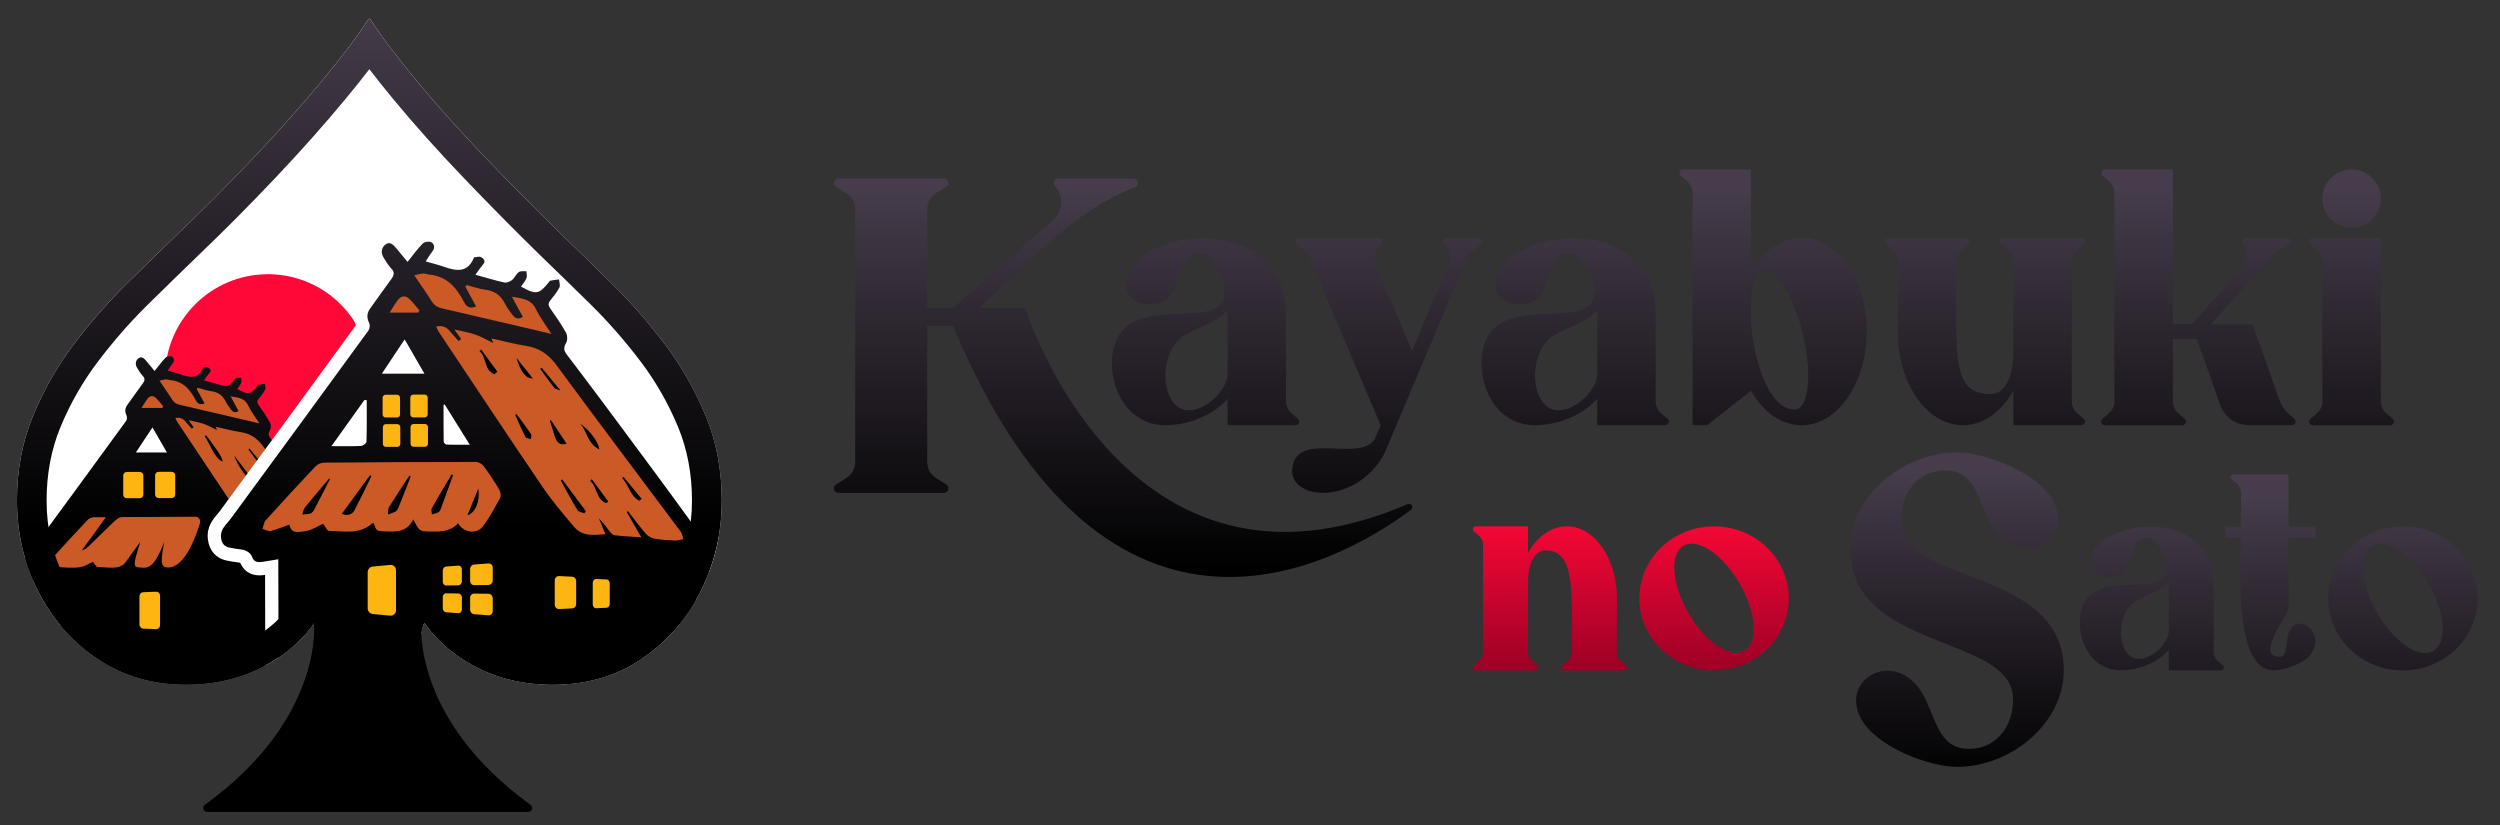 <?xml version="1.0" encoding="UTF-8"?>
<svg xmlns="http://www.w3.org/2000/svg" xmlns:xlink="http://www.w3.org/1999/xlink" version="1.1" id="Layer_2" x="0px" y="0px" viewBox="0 0 1137.91 375.65" style="enable-background:new 0 0 1137.91 375.65;" xml:space="preserve">
<rect x="0" y="0" width="1137.91" height="375.65" fill="#333333" stroke="none"/>
<style type="text/css">
	.st0{fill:#FFFFFF;}
	.st1{clip-path:url(#SVGID_00000088117683012263202500000002514782577758354361_);}
	.st2{fill:#FF0837;}
	.st3{fill:url(#SVGID_00000067922831823839989900000000423351458603493782_);}
	.st4{fill:#CC5A27;}
	.st5{fill:#FCB511;}
	.st6{fill:url(#SVGID_00000015337361378023706340000001403787243960717227_);}
	.st7{fill:url(#SVGID_00000072253123302992968170000002482009061775891090_);}
	.st8{fill:url(#SVGID_00000085937920182295943720000011767750883824305554_);}
	.st9{fill:url(#SVGID_00000001629777448409105460000016504186158803792520_);}
	.st10{fill:url(#SVGID_00000096770345754174644510000004197169089065848718_);}
	.st11{fill:url(#SVGID_00000150823383032751743970000011125317745931240579_);}
	.st12{fill:url(#SVGID_00000170248371759783191630000016276645252343502522_);}
	.st13{fill:url(#SVGID_00000083805831689763399170000014204858263447270284_);}
	.st14{fill:url(#SVGID_00000042739000011511385820000015461365751282780310_);}
	.st15{fill:url(#SVGID_00000023239225761364448480000005596392418718790590_);}
	.st16{fill:url(#SVGID_00000147209963864172468730000009810790076509678736_);}
	.st17{fill:url(#SVGID_00000067949192624026794140000016068259228776140728_);}
	.st18{fill:url(#SVGID_00000078725698907323669870000001523254979027378354_);}
	.st19{fill:url(#SVGID_00000048459925203847301850000012194632177262718649_);}
	.st20{fill:url(#SVGID_00000176766258343735981800000014702794804956370595_);}
	.st21{fill:url(#SVGID_00000118370260736618094480000004288780121525549749_);}
	.st22{fill:url(#SVGID_00000047020830252486708690000010791559029359623594_);}
</style>
<g>
	<g>
		<path class="st0" d="M321.19,189.29c-4.87-11.79-11.09-22.69-18.65-32.69c-7.57-10-15.58-19.16-24.04-27.5    c-8.46-8.33-16.16-15.83-23.08-22.5C244.14,95.57,232.66,83.97,221,71.79c-11.67-12.18-22.12-23.85-31.35-35    c-9.23-11.15-16.15-20.32-20.77-27.5c-0.52-1.02-1.03-1.02-1.54,0c-4.61,7.18-11.54,16.35-20.77,27.5    c-9.23,11.15-19.62,22.82-31.15,35c-11.54,12.18-23.08,23.79-34.62,34.81c-6.92,6.67-14.62,14.17-23.08,22.5    c-8.46,8.34-16.48,17.5-24.04,27.5c-7.57,10-13.79,20.9-18.65,32.69c-4.87,11.8-7.31,24.62-7.31,38.46    c0,14.87,3.2,28.65,9.62,41.35c6.41,12.69,15.45,22.95,27.12,30.77c11.66,7.82,25.06,11.73,40.19,11.73    c14.62,0,27.63-3.46,39.04-10.38c8.03-4.87,14.43-10.77,19.23-17.67l0.4,0.35c0,0,6.29,12.64-5.21,39.34    c-4.81,9.65-9.89,18.77-14.35,25.73c-1.72,2.56-3.59,5.2-5.58,7.91h99.86c-1.6-2.18-3.12-4.31-4.54-6.38    c-4.9-7.49-10.69-17.92-16.08-28.89c-10.56-25.58-4.52-37.71-4.52-37.71l0.41-0.37c4.79,6.91,11.2,12.81,19.24,17.69    c11.41,6.92,24.42,10.38,39.04,10.38c15.39,0,28.85-3.91,40.39-11.73c11.54-7.82,20.51-18.08,26.92-30.77    c6.41-12.69,9.62-26.47,9.62-41.35C328.5,213.9,326.06,201.08,321.19,189.29z"></path>
		<g>
			<defs>
				<path id="SVGID_1_" d="M321.19,189.29c-4.87-11.79-11.09-22.69-18.65-32.69c-7.57-10-15.58-19.16-24.04-27.5      c-8.46-8.33-16.16-15.83-23.08-22.5C244.14,95.57,232.66,83.97,221,71.79c-11.67-12.18-22.12-23.85-31.35-35      c-9.23-11.15-16.15-20.32-20.77-27.5c-0.52-1.02-1.03-1.02-1.54,0c-4.61,7.18-11.54,16.35-20.77,27.5      c-9.23,11.15-19.62,22.82-31.15,35c-11.54,12.18-23.08,23.79-34.62,34.81c-6.92,6.67-14.62,14.17-23.08,22.5      c-8.46,8.34-16.48,17.5-24.04,27.5c-7.57,10-13.79,20.9-18.65,32.69c-4.87,11.8-7.31,24.62-7.31,38.46      c0,14.87,3.2,28.65,9.62,41.35c6.41,12.69,15.45,22.95,27.12,30.77c11.66,7.82,25.06,11.73,40.19,11.73      c14.62,0,27.63-3.46,39.04-10.38c8.03-4.87,14.43-10.77,19.23-17.67l0.4,0.35c0,0,6.29,12.64-5.21,39.34      c-4.81,9.65-9.89,18.77-14.35,25.73c-1.86,2.76-5.38,7.88-5.38,7.88l99.11-0.45c0,0-2.53-3.76-4-5.89      c-4.9-7.49-10.69-17.92-16.08-28.89c-10.56-25.58-4.52-37.71-4.52-37.71l0.41-0.37c4.79,6.91,11.2,12.81,19.24,17.69      c11.41,6.92,24.42,10.38,39.04,10.38c15.39,0,28.85-3.91,40.39-11.73c11.54-7.82,20.51-18.08,26.92-30.77      c6.41-12.69,9.62-26.47,9.62-41.35C328.5,213.9,326.06,201.08,321.19,189.29z"></path>
			</defs>
			<clipPath id="SVGID_00000054261810246326400970000010702262384059981955_">
				<use xlink:href="#SVGID_1_" style="overflow:visible;"></use>
			</clipPath>
			<g style="clip-path:url(#SVGID_00000054261810246326400970000010702262384059981955_);">
				<circle class="st2" cx="121.94" cy="171.63" r="46.82"></circle>
				<g>
					
						<linearGradient id="SVGID_00000088835836755573277380000017221016495124554419_" gradientUnits="userSpaceOnUse" x1="90.183" y1="2.092" x2="90.183" y2="240.067">
						<stop offset="0" style="stop-color:#463C4B"></stop>
						<stop offset="1" style="stop-color:#000000"></stop>
					</linearGradient>
					<path style="fill:url(#SVGID_00000088835836755573277380000017221016495124554419_);" d="M27.28,313.46h128.81v-45.15       c0,0,6.01-0.86,8.07,0c2.06,0.86,7.73-1.43,7.73-2.43s-35.27-48.72-48.67-66.22c-1.03-1.35-1.24-2.34-0.3-3.9       c0.51-0.85,0.5-2.5,0-3.39c-1.55-2.8-3.38-5.45-5.23-8.07c-0.71-1.01-0.79-1.71-0.01-2.68c1.1-1.36,2.23-2.74,3.02-4.28       c0.36-0.69-0.05-1.78-0.12-2.69c-0.97,0.14-1.94,0.24-2.9,0.43c-0.23,0.05-0.4,0.41-0.58,0.63c-3.18,3.91-4.21,4.09-9.12,1.34       c0.63-0.95,1.41-1.82,1.82-2.85c0.26-0.64-0.02-1.5-0.05-2.27c-0.86,0.08-1.93-0.14-2.53,0.3c-0.91,0.66-1.36,1.93-2.25,2.64       c-0.67,0.53-1.79,0.97-2.57,0.8c-3.09-0.68-6.12-1.61-9.55-2.56c1-1.35,1.71-2.43,2.54-3.4c1.06-1.23,0.11-2.01-0.7-2.46       c-0.56-0.31-1.49,0.03-2.25,0.1c-0.04,0-0.09,0.11-0.11,0.18c-1.98,4.83-5.58,4.45-9.58,3.04c-1.98-0.7-4.03-1.18-6.38-1.86       c0.82-1.25,1.45-2.35,2.23-3.34c0.94-1.19,0.63-2.45-0.35-3.03c-0.67-0.39-2.28-0.16-2.84,0.41c-1.78,1.79-3.26,3.88-5.06,6.11       c-1.33-1.62-2.49-3.07-3.7-4.49c-0.97-1.14-2.14-2.44-3.66-1.25c-1.37,1.08-1.53,2.79-0.56,4.36c0.76,1.24,1.52,2.52,2.51,3.57       c1.24,1.31,0.93,2.31-0.03,3.58c-2.36,3.15-4.58,6.41-6.9,9.59c-1.15,1.58-1.29,3.1-0.4,4.9c0.32,0.64,0.22,1.88-0.21,2.46       c-15.21,20.88-30.46,41.73-45.77,62.54c-1.41,1.91-3.47,3.35-3.14,6.18c0.21,1.87,1.05,2.97,2.87,3.32       c1.14,0.22,2.29,0.44,3.44,0.57c1.85,0.21,3.36,0.85,4.1,2.73c0.6,1.52,1.9,1.63,3.27,1.43c1.64-0.24,3.27-0.53,5.31-0.87       c0,5.32,0.22,40.87-0.15,45.66C27.34,313.25,27.31,313.36,27.28,313.46z"></path>
					<g>
						<g>
							<g>
								<g>
									<path class="st4" d="M143.02,251.78c1.54,2.66,3.07,5.31,4.88,8.43c-3.36-0.25-6.17-0.38-8.95-0.73           c-0.64-0.08-1.27-0.87-1.74-1.46c-1.1-1.39-2.1-2.85-3.42-4.1c0.68,1.64,1.36,3.28,2.18,5.24           c-3.91,0.31-7.66,0.76-10.34-2.38c-3.73-4.37-7.46-8.8-10.68-13.55c-11.55-17-22.88-34.15-34.29-51.25           c-0.31-0.46-0.49-1-0.83-1.71c1.92-0.35,3.29,0.07,4.41,1.42c0.98,1.17,2.02,2.29,3.04,3.43c0.28-0.22,0.57-0.44,0.85-0.66           c-0.68-0.96-1.36-1.91-2.26-3.19c2.55,0.61,4.88,0.97,7.06,1.74c2.07,0.73,4,1.89,5.84,2.79c-0.02-0.05-0.25-0.63-0.6-1.55           c3.96,0.87,7.71,1.88,11.52,2.47c4.34,0.68,7.37,2.75,10.01,6.35c13.61,18.52,27.48,36.84,41.22,55.26           c0.49,0.65,0.57,1.61,0.84,2.42c-0.93,0.17-1.87,0.53-2.79,0.49c-2.26-0.09-4.53-0.24-6.75-0.62           c-1-0.18-2.14-0.77-2.8-1.54c-2.11-2.44-4.03-5.05-6.03-7.6C143.29,251.58,143.15,251.68,143.02,251.78z"></path>
								</g>
							</g>
							<g>
								<path class="st4" d="M108.58,187.09c-1.18-2.18-2.27-4.18-3.62-6.69c3.55,0.61,6.36,0.78,7.93,4.04          c1.34,2.78,3.26,5.28,5.17,8.29c-3.53-0.83-6.67-1.58-9.82-2.32c-8.77-2.05-17.54-4.11-26.32-6.13          c-1.48-0.34-2.63-0.92-3.48-2.28c-1.74-2.77-3.64-5.44-5.86-8.73c1.29-0.27,2.13-0.55,2.98-0.59          c0.63-0.03,1.27,0.3,1.92,0.35c5.82,0.51,9.07,4.27,11.56,9.03c0.77,1.47,1.81,2.48,4.06,1.55          c-1.22-2.24-2.39-4.38-3.56-6.53c0.14-0.2,0.28-0.39,0.42-0.59c2.05,0.54,4.08,1.31,6.17,1.57          c3.21,0.39,5.28,1.98,6.65,4.83c0.63,1.3,1.57,2.46,2.45,3.61C106.08,187.64,107.14,188.01,108.58,187.09z"></path>
							</g>
							<g>
								<path class="st4" d="M73.87,185.68c-3.01,0-6.01,0-9.45,0c1.05-1.63,1.84-3.08,2.86-4.36c0.95-1.19,2.37-1.35,3.49-0.35          c1.31,1.18,2.36,2.63,3.53,3.97C74.16,185.19,74.02,185.43,73.87,185.68z"></path>
							</g>
						</g>
					</g>
					<g>
						<path d="M101.25,210.05c-3.51-1.28-5.83-8.29-8.06-11.46c0.22-0.15,0.43-0.31,0.65-0.46c1.78,2.44,3.55,4.88,5.33,7.32        C100.72,207.84,101.57,209.77,101.25,210.05z"></path>
						<path d="M113.48,204.1c2.04,2.46,4.08,4.91,6.26,7.53c-0.67-0.27-1.63-0.35-2.05-0.87c-1.64-2-3.11-4.15-4.65-6.24        C113.18,204.38,113.33,204.24,113.48,204.1z"></path>
						<path d="M106.64,207.38c1.97,2.47,7.19,9.6,8.98,11.84C113.43,219.42,107.97,211.95,106.64,207.38z"></path>
					</g>
					<g>
						<path class="st5" d="M63.66,226.76h-6c-0.87,0-1.57-0.7-1.57-1.57v-8.8c0-0.87,0.7-1.57,1.57-1.57h6        c0.87,0,1.57,0.7,1.57,1.57v8.8C65.23,226.06,64.53,226.76,63.66,226.76z"></path>
						<path class="st5" d="M78.17,226.7h-6c-0.87,0-1.57-0.7-1.57-1.57v-8.8c0-0.87,0.7-1.57,1.57-1.57h6c0.87,0,1.57,0.7,1.57,1.57        v8.8C79.73,226,79.03,226.7,78.17,226.7z"></path>
						<path class="st0" d="M69.4,194.55c2.27,3.93,4.3,7.44,6.57,11.38c-4.89,0-9.43,0-14.12,0        C64.24,202.31,66.71,198.6,69.4,194.55z"></path>
					</g>
					<path class="st4" d="M91.04,238.04c0.43-1.42-0.63-2.85-2.11-2.84c-6.67,0.02-23.29,0.07-33.46,0.15       c-1.72,0-3.98,2.46-3.98,2.46l-12.17,11.79l-2.08,0.96l10.97-15.16c-1.86,0.02-3.72,0.02-5.58,0.04       c-0.95,0.01-2.14,0.56-2.8,1.25c-5.56,5.89-11.06,11.84-16.49,17.85c-0.64,0.71-0.74,1.89-1.09,2.86       c0.93,0.25,1.93,0.71,2.77,0.67c2.05-0.1,7.56,0.77,11.62,0.05c2.17-0.39,4.16-1.74,5.71-2.43c0.62,0.77,1.31,2.37,2.02,2.38       c4.94,0.07,10.46,1.62,13.11-2.61c0.04-0.07,6.21-8.71,6.35-8.68c-2.09,6.83-3.77,11.32-1.19,11.43       c3.76,0.16,6.83,2.32,12.1-11.6c-1.24,7.6-2.2,11.37,1.3,11.67C83.87,258.96,89.13,244.37,91.04,238.04z"></path>
					<path class="st5" d="M71.01,286.36l-5.81-0.22c-0.96-0.04-1.73-0.92-1.73-1.97v-12.65c0-1.05,0.77-1.94,1.73-1.97l5.81-0.22       c1.02-0.04,1.85,0.82,1.85,1.92v13.21C72.86,285.54,72.03,286.4,71.01,286.36z"></path>
				</g>
				<g>
					<path class="st0" d="M303.21,211.86c-14.74-20.01-31.05-41.85-39.94-53.48c1.33-2.94,1.23-6.98-0.34-9.81       c-1.94-3.5-4.12-6.77-6.3-9.89c1.18-1.52,2.37-3.18,3.34-5.05c1.28-2.47,0.85-4.87,0.6-6.3c-0.04-0.2-0.08-0.4-0.1-0.57       l-0.44-6.45l-7.41,1.03c-1.07,0.14-2.17,0.28-3.35,0.52c-1.69,0.35-2.83,1.27-3.56,2.06c-0.01-0.11-0.03-0.21-0.04-0.31       c-0.02-0.16-0.05-0.31-0.06-0.45l-0.28-6.28l-6.26,0.56c-0.18,0.01-0.36,0-0.54,0c-1.41-0.02-3.76-0.06-5.95,1.54       c-1.47,1.07-2.36,2.36-3.01,3.3c-0.02,0.03-0.05,0.07-0.07,0.1c-1.12-0.27-2.24-0.56-3.39-0.87c0.56-1.59,0.49-2.99,0.33-3.85       c-0.3-1.7-1.34-4.1-4.57-5.91c-2.43-1.36-4.84-0.92-6.13-0.68c-0.15,0.03-0.29,0.06-0.4,0.07c-0.88,0.07-3.84,0.57-5.23,3.96       c-0.78,1.89-0.98,2.4-5.56,0.78c-0.48-0.17-0.96-0.33-1.44-0.48c0.53-1.47,0.67-3.03,0.38-4.56c-0.45-2.4-1.94-4.5-4.08-5.77       c-3.28-1.93-8.53-1.22-11.24,1.51c-0.98,0.99-1.88,2-2.75,3.04c-0.14-0.16-0.27-0.33-0.41-0.49c-6-7.05-11.33-4.13-13.34-2.54       c-4.25,3.35-5.15,9.06-2.17,13.88l0.25,0.41c0.75,1.21,1.56,2.54,2.57,3.84c-1.61,2.18-3.17,4.39-4.7,6.53       c-1.3,1.83-2.6,3.66-3.92,5.47c-2.58,3.54-3.17,7.44-1.75,11.37c-21.13,29.01-41.95,57.45-61.89,84.56       c-0.3,0.41-0.7,0.88-1.13,1.37c-1.86,2.15-4.97,5.75-4.32,11.38c0.6,5.27,3.81,8.83,8.79,9.78l0.11,0.02       c1.62,0.31,3.29,0.63,5.06,0.83c0.37,0.04,0.61,0.09,0.77,0.13c0.89,2.15,3.65,6.62,10.9,5.56c0.14-0.02,0.27-0.04,0.41-0.06       c0,0.23,0,0.46,0,0.7c0.05,14.37,0.18,47.5-0.18,53.94l-2.34,7.4h191.07v-62.49c1.3-0.04,2.36-0.01,2.89,0.11       c5.1,2,12.51-1.11,15.14-2.86c3.02-2.02,3.66-4.43,3.66-6.1C330.9,249.83,330.9,249.43,303.21,211.86z M255.16,140.52       l-4.72-3.74c0,0,0,0,0,0l4.78,3.66C255.2,140.47,255.18,140.5,255.16,140.52z"></path>
					
						<linearGradient id="SVGID_00000176744569445378716890000013454187924575483815_" gradientUnits="userSpaceOnUse" x1="212.711" y1="2.092" x2="212.711" y2="240.067">
						<stop offset="0" style="stop-color:#463C4B"></stop>
						<stop offset="1" style="stop-color:#000000"></stop>
					</linearGradient>
					<path style="fill:url(#SVGID_00000176744569445378716890000013454187924575483815_);" d="M126.36,383.52H316.7V255.73       c0,0-5.27-1.18-2.44,0c2.83,1.18,10.61-1.97,10.61-3.34c0-1.37-48.42-66.87-66.81-90.9c-1.42-1.85-1.7-3.22-0.41-5.35       c0.71-1.16,0.68-3.43,0.01-4.65c-2.13-3.84-4.64-7.48-7.18-11.07c-0.98-1.38-1.08-2.35-0.01-3.68       c1.51-1.87,3.06-3.77,4.15-5.88c0.49-0.95-0.07-2.44-0.16-3.69c-1.33,0.19-2.67,0.32-3.98,0.59c-0.31,0.06-0.55,0.56-0.8,0.87       c-4.37,5.37-5.77,5.61-12.52,1.83c0.87-1.3,1.93-2.5,2.5-3.91c0.36-0.88-0.02-2.07-0.07-3.11c-1.18,0.1-2.65-0.19-3.47,0.41       c-1.25,0.91-1.87,2.65-3.09,3.63c-0.91,0.73-2.46,1.33-3.53,1.09c-4.24-0.93-8.39-2.22-13.12-3.52       c1.38-1.86,2.35-3.34,3.49-4.67c1.45-1.69,0.15-2.75-0.96-3.37c-0.77-0.43-2.05,0.05-3.1,0.13c-0.06,0-0.12,0.16-0.15,0.25       c-2.72,6.63-7.66,6.11-13.14,4.17c-2.71-0.96-5.53-1.63-8.76-2.56c1.13-1.71,1.99-3.23,3.06-4.59       c1.29-1.64,0.87-3.36-0.48-4.15c-0.92-0.54-3.13-0.22-3.9,0.56c-2.44,2.46-4.47,5.32-6.94,8.38c-1.82-2.22-3.42-4.21-5.08-6.16       c-1.33-1.56-2.94-3.36-5.02-1.72c-1.88,1.48-2.11,3.83-0.77,5.98c1.05,1.7,2.09,3.46,3.45,4.9c1.7,1.8,1.27,3.17-0.04,4.92       c-3.24,4.33-6.29,8.79-9.47,13.16c-1.58,2.17-1.77,4.26-0.55,6.72c0.44,0.89,0.3,2.58-0.28,3.38       c-20.88,28.66-41.82,57.28-62.83,85.85c-1.93,2.63-4.76,4.59-4.31,8.48c0.29,2.56,1.44,4.08,3.93,4.55       c1.57,0.3,3.14,0.6,4.72,0.78c2.54,0.29,4.61,1.16,5.63,3.75c0.82,2.08,2.61,2.24,4.49,1.96c2.25-0.33,4.49-0.73,7.29-1.19       c0,7.3,0.31,56.11-0.21,62.67C126.44,317.41,126.41,383.37,126.36,383.52z"></path>
					<g>
						<path class="st4" d="M285.24,233.03c2.11,3.65,4.22,7.3,6.69,11.57c-4.62-0.35-8.47-0.52-12.28-1c-0.87-0.11-1.74-1.19-2.38-2        c-1.51-1.9-2.88-3.92-4.69-5.63c0.93,2.25,1.87,4.5,2.99,7.19c-5.37,0.43-10.51,1.05-14.19-3.26        c-5.12-6-10.24-12.08-14.66-18.6c-15.85-23.34-31.41-46.88-47.07-70.36c-0.42-0.63-0.67-1.38-1.13-2.35        c2.64-0.47,4.52,0.09,6.05,1.94c1.34,1.61,2.78,3.14,4.17,4.71c0.39-0.3,0.78-0.6,1.17-0.9c-0.93-1.31-1.86-2.63-3.1-4.38        c3.49,0.84,6.69,1.34,9.7,2.39c2.85,1,5.49,2.59,8.02,3.83c-0.02-0.06-0.34-0.87-0.82-2.12c5.44,1.19,10.58,2.58,15.81,3.4        c5.95,0.93,10.11,3.78,13.75,8.72c18.68,25.42,37.72,50.57,56.59,75.86c0.67,0.9,0.78,2.21,1.16,3.33        c-1.28,0.24-2.56,0.72-3.83,0.67c-3.1-0.13-6.22-0.33-9.27-0.86c-1.38-0.24-2.94-1.06-3.84-2.11        c-2.9-3.35-5.54-6.94-8.28-10.43C285.61,232.77,285.42,232.9,285.24,233.03z"></path>
						<path class="st4" d="M237.97,144.24c-1.62-3-3.11-5.74-4.97-9.18c4.87,0.84,8.73,1.07,10.89,5.55        c1.84,3.82,4.48,7.25,7.1,11.38c-4.85-1.15-9.16-2.17-13.48-3.18c-12.04-2.81-24.08-5.64-36.14-8.41        c-2.03-0.47-3.6-1.27-4.77-3.13c-2.39-3.8-4.99-7.46-8.04-11.98c1.77-0.37,2.92-0.75,4.09-0.81c0.87-0.05,1.75,0.41,2.64,0.49        c7.99,0.69,12.45,5.86,15.86,12.4c1.05,2.02,2.48,3.41,5.57,2.13c-1.67-3.07-3.28-6.02-4.88-8.97        c0.19-0.27,0.38-0.54,0.57-0.81c2.82,0.74,5.6,1.8,8.47,2.15c4.4,0.53,7.24,2.72,9.13,6.63c0.86,1.78,2.16,3.37,3.37,4.96        C234.53,144.98,235.99,145.5,237.97,144.24z"></path>
						<path class="st4" d="M190.32,142.29c-4.13,0-8.26,0-12.97,0c1.44-2.23,2.53-4.23,3.93-5.98c1.31-1.63,3.26-1.85,4.79-0.47        c1.8,1.61,3.25,3.62,4.85,5.45C190.72,141.62,190.52,141.96,190.32,142.29z"></path>
					</g>
					<g>
						<path d="M265.92,233.63c-1.04-0.44-2.56-0.59-3.04-1.38c-2.71-4.45-5.16-9.04-7.7-13.59c0.25-0.15,0.5-0.3,0.74-0.45        c3.59,4.84,7.18,9.68,10.77,14.52C266.43,233.03,266.17,233.33,265.92,233.63z"></path>
						<path d="M235.06,188.42c2.23,3.02,4.51,6.01,6.62,9.1c0.37,0.54,0.03,1.57,0.02,2.37c-0.86-0.31-2.18-0.37-2.49-0.96        c-1.73-3.3-3.21-6.73-4.77-10.12C234.64,188.69,234.85,188.55,235.06,188.42z"></path>
						<path d="M250.68,191.11c2.4,3.61,4.81,7.22,7.25,10.89c-2.86,0.68-4.35-0.21-5.34-3.14c-0.81-2.42-1.54-4.88-2.3-7.32        C250.42,191.4,250.55,191.25,250.68,191.11z"></path>
						<path d="M272.77,204.54c-5.35-2.52-5.48-8.25-8.77-11.68C267.94,195.21,272.53,201.26,272.77,204.54z"></path>
						<path d="M225.03,170.32c-4.83-1.76-3.41-7.84-6.86-10.55c0.3-0.21,0.59-0.42,0.89-0.63c2.44,3.35,4.87,6.7,7.31,10.05        C225.92,169.57,225.48,169.94,225.03,170.32z"></path>
						<path d="M246.51,167.34c2.8,3.37,5.6,6.74,8.59,10.34c-0.92-0.36-2.23-0.48-2.82-1.19c-2.25-2.75-4.28-5.69-6.38-8.56        C246.1,167.72,246.3,167.53,246.51,167.34z"></path>
						<path d="M269.36,218.14c2.51,3.38,5.03,6.76,7.54,10.14c-0.34,0.24-0.68,0.49-1.01,0.73c-4.7-1.74-3.94-7.47-7.35-10.15        C268.82,218.63,269.09,218.39,269.36,218.14z"></path>
						<path d="M283.81,217.04c2.74,3.34,5.48,6.68,8.22,10.02c-0.36,0.29-0.72,0.58-1.07,0.87c-4.24-2.13-4.66-7.35-7.87-10.31        C283.33,217.42,283.57,217.23,283.81,217.04z"></path>
						<path d="M235.06,162.89c2.7,3.39,5.01,6.28,7.46,9.36C239.51,172.53,236.88,169.16,235.06,162.89z"></path>
					</g>
					<g>
						<path class="st5" d="M180.72,190.03h-5.21c-0.75,0-1.36-0.61-1.36-1.36v-7.64c0-0.75,0.61-1.36,1.36-1.36h5.21        c0.75,0,1.36,0.61,1.36,1.36v7.64C182.08,189.43,181.47,190.03,180.72,190.03z"></path>
						<path class="st5" d="M193.32,189.98h-5.21c-0.75,0-1.36-0.61-1.36-1.36v-7.64c0-0.75,0.61-1.36,1.36-1.36h5.21        c0.75,0,1.36,0.61,1.36,1.36v7.64C194.68,189.37,194.07,189.98,193.32,189.98z"></path>
						<path class="st5" d="M180.84,203.41h-5.21c-0.75,0-1.36-0.61-1.36-1.36v-7.64c0-0.75,0.61-1.36,1.36-1.36h5.21        c0.75,0,1.36,0.61,1.36,1.36v7.64C182.2,202.8,181.59,203.41,180.84,203.41z"></path>
						<path class="st5" d="M193.43,203.36h-5.21c-0.75,0-1.36-0.61-1.36-1.36v-7.64c0-0.75,0.61-1.36,1.36-1.36h5.21        c0.75,0,1.36,0.61,1.36,1.36V202C194.79,202.75,194.18,203.36,193.43,203.36z"></path>
						<path class="st0" d="M166.93,182.17c0,6.29,0.08,12.58-0.12,18.86c-0.02,0.71-1.61,1.91-2.51,1.95        c-4.29,0.21-8.59,0.09-13.45,0.09c5.18-7.24,10.11-14.14,15.04-21.03C166.24,182.09,166.58,182.13,166.93,182.17z"></path>
						<path class="st0" d="M184.18,154.47c3.11,5.39,5.9,10.22,9.02,15.62c-6.71,0-12.94,0-19.39,0        C177.1,165.13,180.49,160.03,184.18,154.47z"></path>
						<path class="st0" d="M202.38,184.05c3.67,5.88,7.33,11.77,11.45,18.38c-3.96,0-7.29,0.05-10.62-0.06        c-0.45-0.02-1.26-0.86-1.26-1.33c-0.09-5.58-0.06-11.16-0.06-16.74C202.06,184.21,202.22,184.13,202.38,184.05z"></path>
					</g>
					<g>
						<path class="st4" d="M208.51,238.15c-3.65,3.94-8.16,3.9-12.73,3.79c-4.82-0.12-4.82-0.06-7.69-5.54        c-2.8,5.98-8.01,5.66-13.18,5.44c-3.55-0.15-3.67-0.27-4.79-3.67c-0.18-0.04-0.46-0.18-0.54-0.1        c-5.81,5.39-12.98,3.68-19.76,3.58c-0.97-0.01-1.92-2.21-2.77-3.26c-2.13,0.94-4.86,2.8-7.84,3.33        c-5.57,1-6.62,0.27-7.57-2.93c-2.78,0.99-5.52,2.17-8.38,2.86c-1.13,0.27-2.53-0.58-3.8-0.92c0.48-1.32,0.62-2.95,1.49-3.92        c7.45-8.25,14.99-16.43,22.63-24.51c0.9-0.96,2.54-1.71,3.85-1.72c23.07-0.21,46.13-0.33,69.2-0.33        c1.21,0,2.81,0.92,3.54,1.92c2.56,3.45,4.92,7.06,7.11,10.75c0.59,0.99,0.83,2.79,0.33,3.72c-2.42,4.45-4.81,9-7.88,12.99        C216.89,243.34,210.95,242.48,208.51,238.15z"></path>
						<g>
							<path d="M169.04,216.79c-2.5,5.05-4.95,10.13-7.51,15.15c-1.07,2.09-2.8,3.03-6.03,2c4.46-6.07,8.71-11.88,12.97-17.68         C168.66,216.44,168.85,216.62,169.04,216.79z"></path>
							<path d="M186.94,216.89c-1.84,4.7-3.67,9.41-5.55,14.1c-0.25,0.64-0.62,1.4-1.16,1.71c-1.13,0.64-2.42,1.02-3.64,1.51         c0.15-1.16-0.06-2.54,0.5-3.45c2.98-4.83,6.15-9.54,9.25-14.29C186.54,216.62,186.74,216.75,186.94,216.89z"></path>
							<path d="M206.22,216.25c-1.84,5.1-3.66,10.2-5.54,15.28c-0.23,0.63-0.66,1.36-1.2,1.67c-0.87,0.49-1.92,0.66-2.9,0.97         c-0.03-0.96-0.43-2.14-0.03-2.86c2.9-5.18,5.96-10.26,8.98-15.38C205.76,216.04,205.99,216.15,206.22,216.25z"></path>
							<path d="M150.21,218.01c-2.42,4.72-4.81,9.45-7.29,14.14c-0.35,0.66-1.03,1.39-1.71,1.59c-1.14,0.35-2.41,0.31-3.62,0.43         c0.4-1.1,0.54-2.41,1.24-3.27c3.57-4.41,7.27-8.71,10.93-13.04C149.9,217.91,150.06,217.96,150.21,218.01z"></path>
							<path d="M212.76,234.51c1.74-4.27,3.29-8.09,4.92-12.11C218.66,227.48,216.51,233.57,212.76,234.51z"></path>
						</g>
					</g>
					<g>
						<path class="st5" d="M260.43,276.93l-5.91,0.28c-1.11,0.05-2.02-0.82-2.02-1.95v-11.11c0-1.13,0.91-2,2.02-1.95l5.91,0.3        c1.01,0.05,1.82,0.95,1.82,2.01v10.4C262.25,275.98,261.44,276.88,260.43,276.93z"></path>
						<path class="st5" d="M276.08,276.62l-4.69,0.24c-0.88,0.04-1.59-0.73-1.59-1.74v-9.86c0-1,0.72-1.78,1.59-1.74l4.69,0.22        c0.81,0.04,1.45,0.84,1.45,1.78v9.3C277.54,275.78,276.89,276.58,276.08,276.62z"></path>
					</g>
				</g>
			</g>
		</g>
		
			<linearGradient id="SVGID_00000091714900519188241360000003081755625311999149_" gradientUnits="userSpaceOnUse" x1="168.114" y1="2.092" x2="168.114" y2="240.067">
			<stop offset="0" style="stop-color:#463C4B"></stop>
			<stop offset="1" style="stop-color:#000000"></stop>
		</linearGradient>
		<path style="fill:url(#SVGID_00000091714900519188241360000003081755625311999149_);" d="M168.11,31.5    c3.25,4.24,6.95,8.87,11.12,13.91c9.46,11.43,20.22,23.45,32,35.73c11.75,12.27,23.44,24.09,34.74,35.13l0.03,0.03l0.03,0.03    c6.86,6.61,14.59,14.15,22.97,22.4c7.96,7.85,15.62,16.6,22.74,26.02c6.83,9.04,12.53,19.03,16.94,29.7    c4.17,10.1,6.28,21.31,6.28,33.3c0,12.66-2.75,24.52-8.16,35.25c-5.41,10.71-12.75,19.1-22.44,25.67    c-9.33,6.33-20.06,9.4-32.8,9.4c-12.21,0-22.69-2.75-32.03-8.42c-6.36-3.86-11.45-8.51-15.14-13.83l-8.71-12.56l-11.4,10.17    l-0.41,0.37l-1.95,1.73l-1.16,2.33c-1.46,2.94-8.15,19.13,4.13,48.89l0.17,0.41l0.19,0.4c2.72,5.53,5.5,10.87,8.22,15.79h-50.71    c2.47-4.44,4.97-9.2,7.41-14.08l0.17-0.34l0.15-0.35c13.31-30.89,6.41-47.66,4.9-50.71l-1.16-2.33l-1.95-1.73l-0.4-0.35    l-11.4-10.16l-8.71,12.55c-3.69,5.32-8.78,9.97-15.13,13.82c-9.34,5.67-19.82,8.42-32.03,8.42c-12.51,0-23.19-3.09-32.67-9.44    c-9.8-6.56-17.18-14.95-22.57-25.63c-5.49-10.87-8.16-22.4-8.16-35.25c0-12.01,2.11-23.21,6.28-33.3    c4.4-10.67,10.1-20.66,16.94-29.7c7.11-9.41,14.76-18.16,22.74-26.02c8.35-8.22,16.08-15.75,22.95-22.38    c11.62-11.1,23.42-22.96,35.07-35.27c11.66-12.3,22.34-24.31,31.76-35.68C161.17,40.36,164.86,35.74,168.11,31.5 M168.11,8.52    c-0.26,0-0.51,0.26-0.77,0.77c-4.61,7.18-11.54,16.35-20.77,27.5c-9.23,11.15-19.62,22.82-31.15,35    c-11.54,12.18-23.08,23.79-34.62,34.81c-6.92,6.67-14.62,14.17-23.08,22.5c-8.46,8.34-16.48,17.5-24.04,27.5    c-7.57,10-13.79,20.9-18.65,32.69c-4.87,11.8-7.31,24.62-7.31,38.46c0,14.87,3.2,28.65,9.62,41.35    c6.41,12.69,15.45,22.95,27.12,30.77c11.66,7.82,25.06,11.73,40.19,11.73c14.62,0,27.63-3.46,39.04-10.38    c8.03-4.87,14.43-10.77,19.23-17.67l0.4,0.35c0,0,6.29,12.64-5.21,39.34c-4.81,9.65-9.89,18.77-14.35,25.73    c-1.72,2.56-3.59,5.2-5.58,7.91h99.86c-1.6-2.18-3.12-4.31-4.54-6.38c-4.9-7.49-10.69-17.92-16.08-28.89    c-10.56-25.58-4.52-37.71-4.52-37.71l0.41-0.37c4.79,6.91,11.2,12.81,19.24,17.69c11.41,6.92,24.42,10.38,39.04,10.38    c15.39,0,28.85-3.91,40.39-11.73c11.54-7.82,20.51-18.08,26.92-30.77c6.41-12.69,9.62-26.47,9.62-41.35    c0-13.85-2.44-26.67-7.31-38.46c-4.87-11.79-11.09-22.69-18.65-32.69c-7.57-10-15.58-19.16-24.04-27.5    c-8.46-8.33-16.16-15.83-23.08-22.5C244.14,95.57,232.66,83.97,221,71.79c-11.67-12.18-22.12-23.85-31.35-35    c-9.23-11.15-16.15-20.32-20.77-27.5C168.62,8.78,168.37,8.52,168.11,8.52L168.11,8.52z"></path>
		<g>
			<g>
				<path class="st5" d="M208.54,266.43l-5.48,0.07c-0.85,0.01-1.53-0.77-1.53-1.73v-5.03c0-0.97,0.68-1.81,1.53-1.87l5.48-0.42      c0.93-0.07,1.69,0.71,1.69,1.74v5.36C210.23,265.57,209.47,266.41,208.54,266.43z"></path>
				<path class="st5" d="M208.54,279.1l-5.48-0.42c-0.85-0.07-1.53-0.9-1.53-1.87v-5.03c0-0.97,0.68-1.74,1.53-1.73l5.48,0.07      c0.93,0.01,1.69,0.86,1.69,1.89v5.36C210.23,278.4,209.47,279.18,208.54,279.1z"></path>
				<path class="st5" d="M222.26,266.26l-6.47,0.08c-1,0.01-1.8-0.83-1.8-1.88v-5.46c0-1.05,0.8-1.96,1.8-2.04l6.47-0.5      c1.1-0.08,2.01,0.76,2.01,1.88v5.84C224.26,265.33,223.36,266.25,222.26,266.26z"></path>
				<path class="st5" d="M222.26,280.06l-6.47-0.5c-1-0.08-1.8-0.99-1.8-2.04v-5.46c0-1.05,0.8-1.89,1.8-1.88l6.47,0.08      c1.1,0.01,2.01,0.94,2.01,2.06v5.84C224.26,279.31,223.36,280.15,222.26,280.06z"></path>
				<path class="st5" d="M177.57,280.22l-7.97-0.75c-1.25-0.12-2.25-1.31-2.25-2.66v-16.27c0-1.36,0.99-2.55,2.25-2.66l7.97-0.75      c1.46-0.14,2.68,0.97,2.68,2.48v18.13C180.25,279.25,179.04,280.36,177.57,280.22z"></path>
			</g>
		</g>
		
			<linearGradient id="SVGID_00000069371699324688677270000003843690403328878495_" gradientUnits="userSpaceOnUse" x1="167.361" y1="2.092" x2="167.361" y2="240.067">
			<stop offset="0" style="stop-color:#463C4B"></stop>
			<stop offset="1" style="stop-color:#000000"></stop>
		</linearGradient>
		<path style="fill:url(#SVGID_00000069371699324688677270000003843690403328878495_);" d="M191.8,283.54h-48.89    c0,0,4.71,43.38-49.66,82.78c-1.41,1.02-0.7,3.24,1.04,3.24h73.06h73.06c1.74,0,2.45-2.22,1.04-3.24    C187.09,326.92,191.8,283.54,191.8,283.54z"></path>
	</g>
	<g>
		<g>
			
				<linearGradient id="SVGID_00000058590694628450334120000006227338760804845714_" gradientUnits="userSpaceOnUse" x1="511.232" y1="85.631" x2="511.232" y2="258.623">
				<stop offset="0" style="stop-color:#463C4B"></stop>
				<stop offset="1" style="stop-color:#000000"></stop>
			</linearGradient>
			<path style="fill:url(#SVGID_00000058590694628450334120000006227338760804845714_);" d="M640.78,229.43     c-129.08,55.55-174.16-89.31-174.16-89.31h-21.08c23.93-21.07,41.8-43.51,71.12-54.92c0.94-0.35,1.45-1.31,1.27-2.3     c-0.18-0.97-1.03-1.68-2.02-1.68c-11.41,0-22.8,0-34.21,0c-1.82,0-2.69,2.16-1.54,3.43c2.03,2.23,2.97,4.86,2.81,7.89     c-0.16,3.01-1.4,5.54-3.66,7.52l-45.53,40.06h-11.76V95.37c0-3.13,1.48-5.84,4.16-7.48l4.56-2.87c1.75-1.1,0.97-3.8-1.1-3.8     c-16.01,0-32.02,0-48.01,0c-2.05,0-2.83,2.71-1.1,3.8l4.56,2.87c2.65,1.64,4.16,4.33,4.16,7.48v114.81     c0,3.13-1.49,5.84-4.16,7.48l-4.56,2.87c-1.75,1.08-0.97,3.8,1.1,3.8h48.02c2.07,0,2.83-2.71,1.1-3.8l-4.56-2.87     c-2.65-1.66-4.16-4.35-4.16-7.48v-61.87h11.76C504.37,317.08,610.32,255.79,642.27,232C643.7,230.93,642.41,228.72,640.78,229.43     z"></path>
			
				<linearGradient id="SVGID_00000011031655813753948010000018407874699541749124_" gradientUnits="userSpaceOnUse" x1="548.732" y1="85.631" x2="548.732" y2="258.623">
				<stop offset="0" style="stop-color:#463C4B"></stop>
				<stop offset="1" style="stop-color:#000000"></stop>
			</linearGradient>
			<path style="fill:url(#SVGID_00000011031655813753948010000018407874699541749124_);" d="M588.02,188.28l2.75,2.3     c1.19,1.01,0.47,2.95-1.08,2.95c-10.3,0-20.62,0-30.93,0v-12.07c-6.12,7.19-17.46,12.07-28.27,12.07     c-16.57,0-24.92-15.61-24.36-29.23c1.57-37.81,56.72-7.36,50.79-35.34c0.24,0-3.39-12.96-10.58-13.82     c-4.41-0.52-8.91,3.94-11.41,14.9c-2.87,12.55-21.71,9.97-22.5,0.59c-2.17-25.65,72.4-37.45,72.92,12.32l0.01,39.61     C585.36,184.83,586.28,186.8,588.02,188.28z M558.76,143.38c0-0.78-0.01-1.54-0.04-2.3c-5.04,6.11-14.01,7.75-20.45,12.13     c-11.11,7.56-10.17,31.64,1.49,33.46c8.22,1.26,19-9.02,19-16.48V143.38z"></path>
			
				<linearGradient id="SVGID_00000106129846684430362380000010228964837001401988_" gradientUnits="userSpaceOnUse" x1="631.3" y1="85.631" x2="631.3" y2="258.623">
				<stop offset="0" style="stop-color:#463C4B"></stop>
				<stop offset="1" style="stop-color:#000000"></stop>
			</linearGradient>
			<path style="fill:url(#SVGID_00000106129846684430362380000010228964837001401988_);" d="M593.79,114.3l-3.61-3.06     c-1.19-1.01-0.47-2.95,1.08-2.95c12.17,0,24.33,0,36.5,0c1.55,0,2.27,1.94,1.08,2.95c-2.97,2.53-3.92,6.52-2.4,10.13l16.27,38.31     l16.48-39.13c1.38-3.28,0.73-6.85-1.71-9.44c-0.99-1.05-0.26-2.8,1.22-2.8c4.68,0,9.38,0,14.07,0c1.55,0,2.26,1.94,1.08,2.95     l-3.81,3.22c-1.11,0.93-1.87,1.95-2.43,3.29l-32.03,75.76l-5.53,13.12c-7,12.53-18.84,17.83-28.15,17.68     c-8.06-0.13-14.23-4.2-13.71-10.79c1.41-18.06,30.71-2.62,37.59-13.71l2.64-6.28l-32.23-75.94     C595.63,116.28,594.87,115.24,593.79,114.3z"></path>
			
				<linearGradient id="SVGID_00000175294809600429810230000016308602557641115037_" gradientUnits="userSpaceOnUse" x1="716.987" y1="85.631" x2="716.987" y2="258.623">
				<stop offset="0" style="stop-color:#463C4B"></stop>
				<stop offset="1" style="stop-color:#000000"></stop>
			</linearGradient>
			<path style="fill:url(#SVGID_00000175294809600429810230000016308602557641115037_);" d="M756.27,188.28l2.75,2.3     c1.19,1.01,0.47,2.95-1.08,2.95c-10.3,0-20.62,0-30.93,0v-12.07c-6.12,7.19-17.46,12.07-28.27,12.07     c-16.57,0-24.92-15.61-24.36-29.23c1.57-37.81,56.72-7.36,50.79-35.34c0.25,0-3.39-12.96-10.58-13.82     c-4.41-0.52-8.91,3.94-11.41,14.9c-2.87,12.55-21.71,9.97-22.5,0.59c-2.17-25.65,72.4-37.45,72.92,12.32l0.01,39.61     C753.61,184.83,754.53,186.8,756.27,188.28z M727.01,143.38c0-0.78-0.01-1.54-0.04-2.3c-5.04,6.11-14.01,7.75-20.45,12.13     c-11.11,7.56-10.17,31.64,1.5,33.46c8.22,1.26,19-9.02,19-16.48V143.38z"></path>
			
				<linearGradient id="SVGID_00000093170882926700608180000002100474885482642097_" gradientUnits="userSpaceOnUse" x1="807.011" y1="85.631" x2="807.011" y2="258.623">
				<stop offset="0" style="stop-color:#463C4B"></stop>
				<stop offset="1" style="stop-color:#000000"></stop>
			</linearGradient>
			<path style="fill:url(#SVGID_00000093170882926700608180000002100474885482642097_);" d="M767.84,82.46l-2.86-2.41     c-1.19-1.01-0.47-2.95,1.08-2.95h30.93v46.94c5.45-9.6,13.72-15.72,23.01-15.72c16.37,0,29.65,19.07,29.65,42.61     c0,23.54-13.28,42.61-29.65,42.61c-9.28,0-17.58-6.12-23.01-15.72l-19.95,15.72h-6.65V87.95     C770.38,85.77,769.51,83.89,767.84,82.46z M817.75,186.34c5.79-1.7,7.01-17.24,2.73-34.72c-4.28-17.47-12.43-30.26-18.22-28.57     c-2.93,0.86-4.66,5.43-5.27,11.76v12.21C798.44,165.53,805.89,187.72,817.75,186.34z"></path>
			
				<linearGradient id="SVGID_00000132779689759171232120000015128828197986275221_" gradientUnits="userSpaceOnUse" x1="903.44" y1="85.631" x2="903.44" y2="258.623">
				<stop offset="0" style="stop-color:#463C4B"></stop>
				<stop offset="1" style="stop-color:#000000"></stop>
			</linearGradient>
			<path style="fill:url(#SVGID_00000132779689759171232120000015128828197986275221_);" d="M863.86,119.18     c0.01-2.2-0.86-4.1-2.54-5.52l-2.83-2.4c-1.18-1.01-0.47-2.95,1.08-2.95c11.76,0,23.51,0,35.27,0c1.55,0,2.27,1.94,1.08,2.95     l-2.87,2.43c-1.67,1.41-2.54,3.28-2.54,5.46c-0.13,43.76-2.47,60.18,15.78,60.18c6.57,0,9.99-8.72,10.1-18.01v-42.16     c0-2.18-0.88-4.07-2.54-5.48l-2.86-2.43c-1.19-1.01-0.47-2.95,1.08-2.95c11.75,0,23.51,0,35.27,0c1.55,0,2.27,1.94,1.08,2.95     l-2.86,2.43c-1.67,1.41-2.54,3.29-2.54,5.48v63.53c0,2.18,0.88,4.07,2.54,5.48l2.86,2.43c1.19,1.01,0.47,2.95-1.08,2.95h-30.93     v-15.72c-5.43,9.6-13.71,15.72-22.99,15.72c-16.37,0-29.65-19.08-29.65-42.61C863.74,140.36,863.85,129.77,863.86,119.18z"></path>
			
				<linearGradient id="SVGID_00000129198668067346009920000009154745900676410507_" gradientUnits="userSpaceOnUse" x1="1000.63" y1="85.631" x2="1000.63" y2="258.623">
				<stop offset="0" style="stop-color:#463C4B"></stop>
				<stop offset="1" style="stop-color:#000000"></stop>
			</linearGradient>
			<path style="fill:url(#SVGID_00000129198668067346009920000009154745900676410507_);" d="M959.88,82.46l-2.86-2.41     c-1.19-1.01-0.47-2.95,1.08-2.95h30.93v70.47h8.55l22.85-25.45c2.83-3.16,3.03-7.77,0.47-11.17c-0.79-1.06-0.06-2.66,1.35-2.66     c6.28,0,12.57,0,18.85,0c1.74,0,2.31,2.33,0.79,3.15l-4.64,2.47c-0.95,0.5-1.68,1.09-2.4,1.88l-28.54,31.79h19l12.1,34.16     c1.05,2.95,2.63,5.25,5.03,7.27l1.84,1.57c1.19,1.01,0.47,2.95-1.08,2.95h-19.5c-6.02,0-11.15-3.62-13.16-9.3l-10.62-29.98     h-10.91v28.44c0,2.18,0.88,4.07,2.54,5.48l2.86,2.43c1.19,1.01,0.47,2.95-1.08,2.95h-35.27c-1.57,0-2.27-1.94-1.08-2.95     l2.86-2.43c1.67-1.41,2.54-3.29,2.54-5.48V87.95C962.39,85.77,961.51,83.89,959.88,82.46z"></path>
			
				<linearGradient id="SVGID_00000047032044135117335560000002066036900995966896_" gradientUnits="userSpaceOnUse" x1="1070.368" y1="85.631" x2="1070.368" y2="258.623">
				<stop offset="0" style="stop-color:#463C4B"></stop>
				<stop offset="1" style="stop-color:#000000"></stop>
			</linearGradient>
			<path style="fill:url(#SVGID_00000047032044135117335560000002066036900995966896_);" d="M1054.53,113.71l-2.86-2.43     c-1.19-1.01-0.47-2.95,1.08-2.95h30.93v74.37c0,2.18,0.88,4.07,2.54,5.48l2.86,2.43c1.19,1.01,0.47,2.95-1.08,2.95h-35.27     c-1.55,0-2.27-1.94-1.08-2.95l2.86-2.43c1.67-1.41,2.54-3.29,2.54-5.48v-63.53C1057.06,116.98,1056.2,115.1,1054.53,113.71z      M1070.37,77.1c7.34,0,13.28,5.95,13.28,13.31s-5.95,13.31-13.29,13.31s-13.29-5.96-13.29-13.31     C1057.06,83.05,1063.02,77.1,1070.37,77.1z"></path>
		</g>
		<g>
			
				<linearGradient id="SVGID_00000058550347586652453190000018380757762591786916_" gradientUnits="userSpaceOnUse" x1="705.428" y1="231.458" x2="705.428" y2="306.817">
				<stop offset="0" style="stop-color:#FF0837"></stop>
				<stop offset="1" style="stop-color:#9B0025"></stop>
			</linearGradient>
			<path style="fill:url(#SVGID_00000058550347586652453190000018380757762591786916_);" d="M673.05,243.71l-2.2-1.87     c-0.92-0.77-0.36-2.27,0.83-2.27h23.79v12.09c4.19-7.38,10.56-12.09,17.7-12.09c12.59,0,22.8,14.67,22.8,32.78     c0,8.12-0.07,16.27-0.11,24.42c-0.01,1.69,0.66,3.15,1.96,4.25l2.19,1.85c0.92,0.77,0.36,2.27-0.83,2.27c-9.04,0-18.08,0-27.13,0     c-1.19,0-1.75-1.49-0.83-2.27l2.22-1.88c1.27-1.07,1.95-2.51,1.96-4.18c0.04-5.47,0.12-17.69,0.09-19.96     c-0.28-17.29-2.27-26.34-12.21-26.34c-5.05,0-7.68,6.71-7.77,13.85v32.43c0,1.68,0.67,3.13,1.96,4.21l2.2,1.87     c0.92,0.77,0.37,2.27-0.83,2.27c-9.04,0-18.08,0-27.13,0c-1.19,0-1.75-1.49-0.83-2.27l2.2-1.87c1.28-1.08,1.96-2.53,1.96-4.21     v-48.87C675.03,246.23,674.35,244.78,673.05,243.71z"></path>
			
				<linearGradient id="SVGID_00000117655515793710303030000017465481844325612208_" gradientUnits="userSpaceOnUse" x1="780.169" y1="231.458" x2="780.169" y2="306.817">
				<stop offset="0" style="stop-color:#FF0837"></stop>
				<stop offset="1" style="stop-color:#9B0025"></stop>
			</linearGradient>
			<path style="fill:url(#SVGID_00000117655515793710303030000017465481844325612208_);" d="M780.17,239.58     c18.78,0,34.01,14.67,34.01,32.78c0,18.11-15.23,32.78-34.01,32.78s-34.01-14.68-34.01-32.78     C746.15,254.25,761.38,239.58,780.17,239.58z M793.99,296.3c6.43-3.73,5.46-17.46-2.18-30.69     c-7.63-13.23-19.05-20.94-25.48-17.22c-6.43,3.73-5.46,17.46,2.18,30.69C776.14,292.31,787.55,300.02,793.99,296.3z"></path>
		</g>
		<g>
			
				<linearGradient id="SVGID_00000099650715753386299150000000530654918360877713_" gradientUnits="userSpaceOnUse" x1="890.794" y1="214.762" x2="890.794" y2="356.456">
				<stop offset="0" style="stop-color:#463C4B"></stop>
				<stop offset="1" style="stop-color:#000000"></stop>
			</linearGradient>
			<path style="fill:url(#SVGID_00000099650715753386299150000000530654918360877713_);" d="M896.24,340.85     c13.48-0.05,20.52-11.73,20-23.44c-1.24-28.53-74.02-21.26-74.02-67.51c0-24.27,24.18-43.95,48.57-43.95     c12.74,0,37.85,9.27,44.27,23.05c8.29,17.81-16.22,30.49-28.25,10.75c-6.37-10.45-6.99-25.66-21.47-25.61     c-13.48,0.05-20.5,11.73-20,23.44c1.25,28.79,74.02,20.69,74.02,67.51c0,24.27-24.18,43.95-48.57,43.95     c-12.36,0-36.36-8.74-43.65-21.83c-10.13-18.24,15.3-32.19,27.63-11.97C881.15,325.71,881.77,340.92,896.24,340.85z"></path>
			
				<linearGradient id="SVGID_00000068663034542508876580000001328032423885853597_" gradientUnits="userSpaceOnUse" x1="979.438" y1="226.762" x2="979.438" y2="368.456">
				<stop offset="0" style="stop-color:#463C4B"></stop>
				<stop offset="1" style="stop-color:#000000"></stop>
			</linearGradient>
			<path style="fill:url(#SVGID_00000068663034542508876580000001328032423885853597_);" d="M1009.66,301.07l2.11,1.77     c0.92,0.77,0.36,2.27-0.83,2.27c-7.93,0-15.86,0-23.79,0v-9.29c-4.71,5.53-13.43,9.29-21.74,9.29c-12.75,0-19.17-12-18.74-22.48     c1.21-29.08,43.63-5.66,39.07-27.18c0.19,0-2.61-9.97-8.14-10.63c-3.39-0.4-6.85,3.03-8.78,11.46     c-2.21,9.65-16.7,7.67-17.31,0.45c-1.67-19.73,55.69-28.81,56.09,9.47l0.01,30.47C1007.61,298.42,1008.32,299.93,1009.66,301.07z      M987.15,266.54c0-0.6-0.01-1.18-0.03-1.77c-3.88,4.7-10.78,5.96-15.73,9.33c-8.54,5.81-7.83,24.34,1.15,25.73     c6.32,0.97,14.61-6.94,14.61-12.68V266.54z"></path>
			
				<linearGradient id="SVGID_00000018232371873773579770000011496400127368173963_" gradientUnits="userSpaceOnUse" x1="1033.432" y1="226.762" x2="1033.432" y2="368.456">
				<stop offset="0" style="stop-color:#463C4B"></stop>
				<stop offset="1" style="stop-color:#000000"></stop>
			</linearGradient>
			<path style="fill:url(#SVGID_00000018232371873773579770000011496400127368173963_);" d="M1019.93,244.84h-6.97v-5.12h6.99     c0.03-5.13,0.07-10.27,0.08-15.39c0-1.75-0.72-3.25-2.08-4.33l-2.28-1.82c-0.94-0.76-0.41-2.29,0.81-2.29h25.2     c0,7.95,0,15.88,0,23.83h12.23v5.1h-12.23c0.01,10.75,0.01,21.49,0,32.23c0,2.55-14.92,21.17-4.72,21.85     c2.72,0.19,3.18-0.54,4.22-8.41c0.72-5.41,3.96-7.31,6.96-6.5c7.16,1.93,8.48,13-1.37,17.82c-3.95,1.93-8.71,3.31-11.67,3.31     c-18.22,0-15.23-44.48-15.17-60.29V244.84z"></path>
			
				<linearGradient id="SVGID_00000021086181750068685940000014058388221703843232_" gradientUnits="userSpaceOnUse" x1="1093.735" y1="226.762" x2="1093.735" y2="368.456">
				<stop offset="0" style="stop-color:#463C4B"></stop>
				<stop offset="1" style="stop-color:#000000"></stop>
			</linearGradient>
			<path style="fill:url(#SVGID_00000021086181750068685940000014058388221703843232_);" d="M1093.73,239.58     c18.78,0,34.01,14.67,34.01,32.78c0,18.11-15.23,32.78-34.01,32.78s-34.01-14.68-34.01-32.78     C1059.72,254.24,1074.94,239.58,1093.73,239.58z M1107.55,296.3c6.43-3.73,5.46-17.46-2.18-30.69     c-7.63-13.23-19.05-20.94-25.48-17.22c-6.43,3.73-5.46,17.46,2.18,30.69C1089.71,292.3,1101.12,300.02,1107.55,296.3z"></path>
		</g>
	</g>
</g>
</svg>
